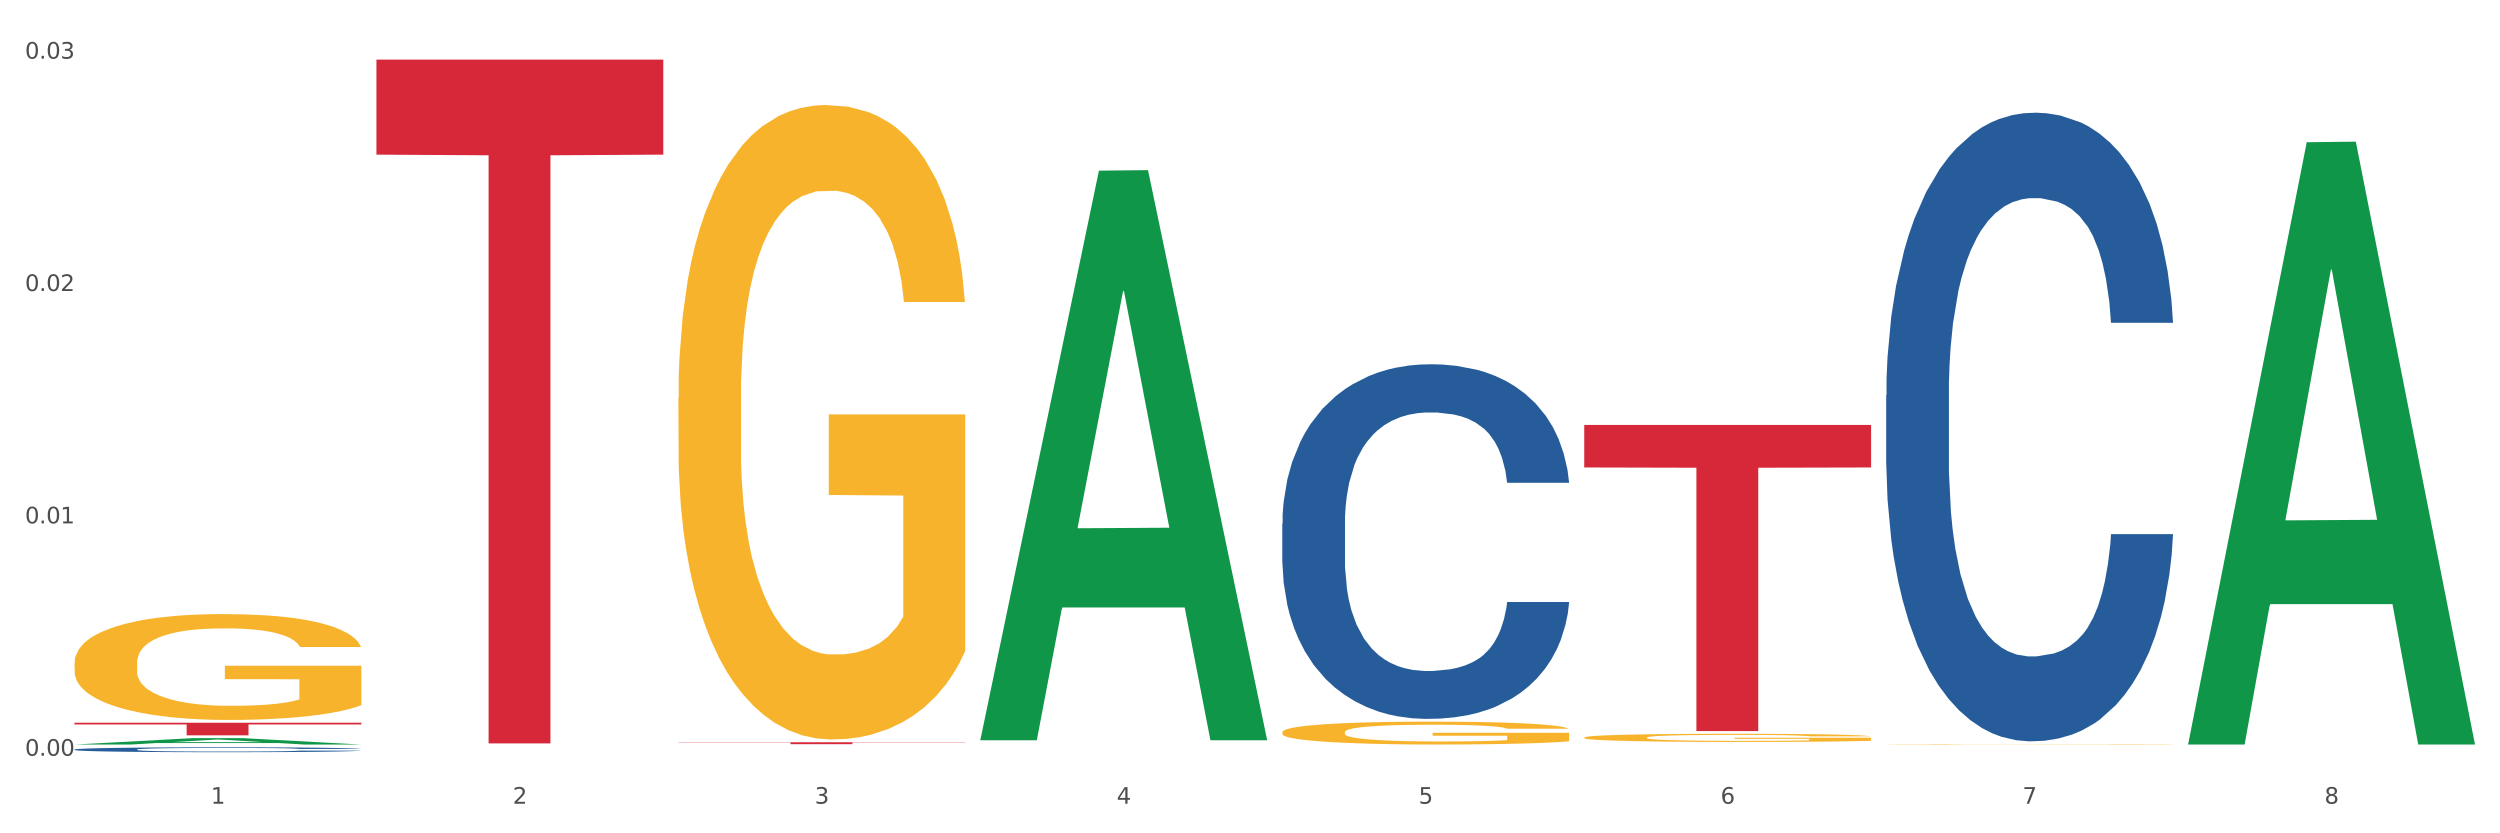 <?xml version="1.0" encoding="utf-8" standalone="no"?>
<!DOCTYPE svg PUBLIC "-//W3C//DTD SVG 1.1//EN"
  "http://www.w3.org/Graphics/SVG/1.1/DTD/svg11.dtd">
<svg xmlns:xlink="http://www.w3.org/1999/xlink" width="1080pt" height="360pt" viewBox="0 0 1080 360" xmlns="http://www.w3.org/2000/svg" version="1.1">
 <rect x="0" y="0" width="1080" height="360" fill="#333333" stroke="none"/>
 <defs>
  <style type="text/css">*{stroke-linejoin: round; stroke-linecap: butt}</style>
 </defs>
 <g id="figure_1">
  <g id="patch_1">
   <path d="M 0 360 
L 1080 360 
L 1080 0 
L 0 0 
z
" style="fill: #ffffff; stroke: #ffffff; stroke-linejoin: miter"/>
  </g>
  <g id="axes_1">
   <g id="matplotlib.axis_1">
    <g id="xtick_1">
     <g id="text_1">
      <!-- 1 -->
      <g style="fill: #4d4d4d" transform="translate(91.082 347.204) scale(0.096 -0.096)">
       <defs>
        <path id="DejaVuSans-31" d="M 794 531 
L 1825 531 
L 1825 4091 
L 703 3866 
L 703 4441 
L 1819 4666 
L 2450 4666 
L 2450 531 
L 3481 531 
L 3481 0 
L 794 0 
L 794 531 
z
" transform="scale(0.016)"/>
       </defs>
       <use xlink:href="#DejaVuSans-31"/>
      </g>
     </g>
    </g>
    <g id="xtick_2">
     <g id="text_2">
      <!-- 2 -->
      <g style="fill: #4d4d4d" transform="translate(221.525 347.204) scale(0.096 -0.096)">
       <defs>
        <path id="DejaVuSans-32" d="M 1228 531 
L 3431 531 
L 3431 0 
L 469 0 
L 469 531 
Q 828 903 1448 1529 
Q 2069 2156 2228 2338 
Q 2531 2678 2651 2914 
Q 2772 3150 2772 3378 
Q 2772 3750 2511 3984 
Q 2250 4219 1831 4219 
Q 1534 4219 1204 4116 
Q 875 4013 500 3803 
L 500 4441 
Q 881 4594 1212 4672 
Q 1544 4750 1819 4750 
Q 2544 4750 2975 4387 
Q 3406 4025 3406 3419 
Q 3406 3131 3298 2873 
Q 3191 2616 2906 2266 
Q 2828 2175 2409 1742 
Q 1991 1309 1228 531 
z
" transform="scale(0.016)"/>
       </defs>
       <use xlink:href="#DejaVuSans-32"/>
      </g>
     </g>
    </g>
    <g id="xtick_3">
     <g id="text_3">
      <!-- 3 -->
      <g style="fill: #4d4d4d" transform="translate(351.968 347.204) scale(0.096 -0.096)">
       <defs>
        <path id="DejaVuSans-33" d="M 2597 2516 
Q 3050 2419 3304 2112 
Q 3559 1806 3559 1356 
Q 3559 666 3084 287 
Q 2609 -91 1734 -91 
Q 1441 -91 1130 -33 
Q 819 25 488 141 
L 488 750 
Q 750 597 1062 519 
Q 1375 441 1716 441 
Q 2309 441 2620 675 
Q 2931 909 2931 1356 
Q 2931 1769 2642 2001 
Q 2353 2234 1838 2234 
L 1294 2234 
L 1294 2753 
L 1863 2753 
Q 2328 2753 2575 2939 
Q 2822 3125 2822 3475 
Q 2822 3834 2567 4026 
Q 2313 4219 1838 4219 
Q 1578 4219 1281 4162 
Q 984 4106 628 3988 
L 628 4550 
Q 988 4650 1302 4700 
Q 1616 4750 1894 4750 
Q 2613 4750 3031 4423 
Q 3450 4097 3450 3541 
Q 3450 3153 3228 2886 
Q 3006 2619 2597 2516 
z
" transform="scale(0.016)"/>
       </defs>
       <use xlink:href="#DejaVuSans-33"/>
      </g>
     </g>
    </g>
    <g id="xtick_4">
     <g id="text_4">
      <!-- 4 -->
      <g style="fill: #4d4d4d" transform="translate(482.412 347.204) scale(0.096 -0.096)">
       <defs>
        <path id="DejaVuSans-34" d="M 2419 4116 
L 825 1625 
L 2419 1625 
L 2419 4116 
z
M 2253 4666 
L 3047 4666 
L 3047 1625 
L 3713 1625 
L 3713 1100 
L 3047 1100 
L 3047 0 
L 2419 0 
L 2419 1100 
L 313 1100 
L 313 1709 
L 2253 4666 
z
" transform="scale(0.016)"/>
       </defs>
       <use xlink:href="#DejaVuSans-34"/>
      </g>
     </g>
    </g>
    <g id="xtick_5">
     <g id="text_5">
      <!-- 5 -->
      <g style="fill: #4d4d4d" transform="translate(612.855 347.204) scale(0.096 -0.096)">
       <defs>
        <path id="DejaVuSans-35" d="M 691 4666 
L 3169 4666 
L 3169 4134 
L 1269 4134 
L 1269 2991 
Q 1406 3038 1543 3061 
Q 1681 3084 1819 3084 
Q 2600 3084 3056 2656 
Q 3513 2228 3513 1497 
Q 3513 744 3044 326 
Q 2575 -91 1722 -91 
Q 1428 -91 1123 -41 
Q 819 9 494 109 
L 494 744 
Q 775 591 1075 516 
Q 1375 441 1709 441 
Q 2250 441 2565 725 
Q 2881 1009 2881 1497 
Q 2881 1984 2565 2268 
Q 2250 2553 1709 2553 
Q 1456 2553 1204 2497 
Q 953 2441 691 2322 
L 691 4666 
z
" transform="scale(0.016)"/>
       </defs>
       <use xlink:href="#DejaVuSans-35"/>
      </g>
     </g>
    </g>
    <g id="xtick_6">
     <g id="text_6">
      <!-- 6 -->
      <g style="fill: #4d4d4d" transform="translate(743.299 347.204) scale(0.096 -0.096)">
       <defs>
        <path id="DejaVuSans-36" d="M 2113 2584 
Q 1688 2584 1439 2293 
Q 1191 2003 1191 1497 
Q 1191 994 1439 701 
Q 1688 409 2113 409 
Q 2538 409 2786 701 
Q 3034 994 3034 1497 
Q 3034 2003 2786 2293 
Q 2538 2584 2113 2584 
z
M 3366 4563 
L 3366 3988 
Q 3128 4100 2886 4159 
Q 2644 4219 2406 4219 
Q 1781 4219 1451 3797 
Q 1122 3375 1075 2522 
Q 1259 2794 1537 2939 
Q 1816 3084 2150 3084 
Q 2853 3084 3261 2657 
Q 3669 2231 3669 1497 
Q 3669 778 3244 343 
Q 2819 -91 2113 -91 
Q 1303 -91 875 529 
Q 447 1150 447 2328 
Q 447 3434 972 4092 
Q 1497 4750 2381 4750 
Q 2619 4750 2861 4703 
Q 3103 4656 3366 4563 
z
" transform="scale(0.016)"/>
       </defs>
       <use xlink:href="#DejaVuSans-36"/>
      </g>
     </g>
    </g>
    <g id="xtick_7">
     <g id="text_7">
      <!-- 7 -->
      <g style="fill: #4d4d4d" transform="translate(873.742 347.204) scale(0.096 -0.096)">
       <defs>
        <path id="DejaVuSans-37" d="M 525 4666 
L 3525 4666 
L 3525 4397 
L 1831 0 
L 1172 0 
L 2766 4134 
L 525 4134 
L 525 4666 
z
" transform="scale(0.016)"/>
       </defs>
       <use xlink:href="#DejaVuSans-37"/>
      </g>
     </g>
    </g>
    <g id="xtick_8">
     <g id="text_8">
      <!-- 8 -->
      <g style="fill: #4d4d4d" transform="translate(1004.185 347.204) scale(0.096 -0.096)">
       <defs>
        <path id="DejaVuSans-38" d="M 2034 2216 
Q 1584 2216 1326 1975 
Q 1069 1734 1069 1313 
Q 1069 891 1326 650 
Q 1584 409 2034 409 
Q 2484 409 2743 651 
Q 3003 894 3003 1313 
Q 3003 1734 2745 1975 
Q 2488 2216 2034 2216 
z
M 1403 2484 
Q 997 2584 770 2862 
Q 544 3141 544 3541 
Q 544 4100 942 4425 
Q 1341 4750 2034 4750 
Q 2731 4750 3128 4425 
Q 3525 4100 3525 3541 
Q 3525 3141 3298 2862 
Q 3072 2584 2669 2484 
Q 3125 2378 3379 2068 
Q 3634 1759 3634 1313 
Q 3634 634 3220 271 
Q 2806 -91 2034 -91 
Q 1263 -91 848 271 
Q 434 634 434 1313 
Q 434 1759 690 2068 
Q 947 2378 1403 2484 
z
M 1172 3481 
Q 1172 3119 1398 2916 
Q 1625 2713 2034 2713 
Q 2441 2713 2670 2916 
Q 2900 3119 2900 3481 
Q 2900 3844 2670 4047 
Q 2441 4250 2034 4250 
Q 1625 4250 1398 4047 
Q 1172 3844 1172 3481 
z
" transform="scale(0.016)"/>
       </defs>
       <use xlink:href="#DejaVuSans-38"/>
      </g>
     </g>
    </g>
    <g id="xtick_9"/>
    <g id="xtick_10"/>
    <g id="xtick_11"/>
    <g id="xtick_12"/>
    <g id="xtick_13"/>
    <g id="xtick_14"/>
    <g id="xtick_15"/>
   </g>
   <g id="matplotlib.axis_2">
    <g id="ytick_1">
     <g id="text_9">
      <!-- 0.00 -->
      <g style="fill: #4d4d4d" transform="translate(10.8 326.481) scale(0.096 -0.096)">
       <defs>
        <path id="DejaVuSans-30" d="M 2034 4250 
Q 1547 4250 1301 3770 
Q 1056 3291 1056 2328 
Q 1056 1369 1301 889 
Q 1547 409 2034 409 
Q 2525 409 2770 889 
Q 3016 1369 3016 2328 
Q 3016 3291 2770 3770 
Q 2525 4250 2034 4250 
z
M 2034 4750 
Q 2819 4750 3233 4129 
Q 3647 3509 3647 2328 
Q 3647 1150 3233 529 
Q 2819 -91 2034 -91 
Q 1250 -91 836 529 
Q 422 1150 422 2328 
Q 422 3509 836 4129 
Q 1250 4750 2034 4750 
z
" transform="scale(0.016)"/>
        <path id="DejaVuSans-2e" d="M 684 794 
L 1344 794 
L 1344 0 
L 684 0 
L 684 794 
z
" transform="scale(0.016)"/>
       </defs>
       <use xlink:href="#DejaVuSans-30"/>
       <use xlink:href="#DejaVuSans-2e" transform="translate(63.623 0)"/>
       <use xlink:href="#DejaVuSans-30" transform="translate(95.41 0)"/>
       <use xlink:href="#DejaVuSans-30" transform="translate(159.033 0)"/>
      </g>
     </g>
    </g>
    <g id="ytick_2">
     <g id="text_10">
      <!-- 0.01 -->
      <g style="fill: #4d4d4d" transform="translate(10.8 226.099) scale(0.096 -0.096)">
       <use xlink:href="#DejaVuSans-30"/>
       <use xlink:href="#DejaVuSans-2e" transform="translate(63.623 0)"/>
       <use xlink:href="#DejaVuSans-30" transform="translate(95.41 0)"/>
       <use xlink:href="#DejaVuSans-31" transform="translate(159.033 0)"/>
      </g>
     </g>
    </g>
    <g id="ytick_3">
     <g id="text_11">
      <!-- 0.02 -->
      <g style="fill: #4d4d4d" transform="translate(10.8 125.718) scale(0.096 -0.096)">
       <use xlink:href="#DejaVuSans-30"/>
       <use xlink:href="#DejaVuSans-2e" transform="translate(63.623 0)"/>
       <use xlink:href="#DejaVuSans-30" transform="translate(95.41 0)"/>
       <use xlink:href="#DejaVuSans-32" transform="translate(159.033 0)"/>
      </g>
     </g>
    </g>
    <g id="ytick_4">
     <g id="text_12">
      <!-- 0.03 -->
      <g style="fill: #4d4d4d" transform="translate(10.8 25.337) scale(0.096 -0.096)">
       <use xlink:href="#DejaVuSans-30"/>
       <use xlink:href="#DejaVuSans-2e" transform="translate(63.623 0)"/>
       <use xlink:href="#DejaVuSans-30" transform="translate(95.41 0)"/>
       <use xlink:href="#DejaVuSans-33" transform="translate(159.033 0)"/>
      </g>
     </g>
    </g>
    <g id="ytick_5"/>
    <g id="ytick_6"/>
    <g id="ytick_7"/>
   </g>
   <g id="PolyCollection_1">
    <path d="M 32.175 321.64 
L 32.303 321.637 
L 83.404 318.865 
L 104.611 318.863 
L 156.096 321.645 
L 131.567 321.645 
L 120.453 320.997 
L 67.691 320.997 
L 67.307 321.008 
L 56.576 321.645 
L 32.175 321.645 
L 32.175 321.64 
L 74.334 320.61 
L 113.81 320.608 
L 94.263 319.456 
L 94.008 319.45 
L 93.752 319.458 
L 74.206 320.608 
L 74.334 320.61 
L 32.175 321.64 
z
" clip-path="url(#pbcf3a17980)" style="fill: #109648"/>
    <path d="M 553.949 316.319 
L 554.095 316.31 
L 554.095 315.986 
L 554.388 315.706 
L 555.851 315.03 
L 558.045 314.471 
L 559.655 314.174 
L 561.264 313.93 
L 563.166 313.687 
L 565.507 313.434 
L 569.75 313.065 
L 572.383 312.876 
L 575.602 312.677 
L 581.454 312.389 
L 585.697 312.226 
L 590.086 312.091 
L 597.255 311.929 
L 601.937 311.857 
L 606.911 311.803 
L 612.91 311.767 
L 617.445 311.758 
L 627.394 311.785 
L 635.88 311.866 
L 639.977 311.929 
L 645.244 312.037 
L 648.023 312.109 
L 652.559 312.253 
L 657.241 312.443 
L 660.459 312.605 
L 665.287 312.912 
L 668.945 313.218 
L 672.31 313.597 
L 674.066 313.858 
L 675.383 314.102 
L 676.553 314.381 
L 677.724 314.823 
L 651.388 314.823 
L 650.364 314.507 
L 648.755 314.21 
L 646.414 313.921 
L 644.366 313.741 
L 640.854 313.516 
L 637.636 313.371 
L 634.271 313.263 
L 630.174 313.173 
L 626.955 313.128 
L 622.42 313.092 
L 613.495 313.101 
L 607.497 313.173 
L 603.4 313.263 
L 600.767 313.344 
L 598.426 313.434 
L 595.792 313.561 
L 592.72 313.75 
L 590.525 313.921 
L 588.331 314.138 
L 586.575 314.354 
L 584.965 314.607 
L 583.649 314.877 
L 582.625 315.156 
L 581.747 315.499 
L 581.015 316.067 
L 581.015 317.302 
L 581.308 317.582 
L 582.039 317.951 
L 582.917 318.231 
L 584.38 318.564 
L 585.697 318.79 
L 588.184 319.114 
L 590.964 319.385 
L 593.159 319.556 
L 595.353 319.7 
L 599.157 319.899 
L 603.4 320.061 
L 607.058 320.16 
L 612.032 320.25 
L 615.397 320.286 
L 618.323 320.304 
L 625.492 320.304 
L 630.613 320.277 
L 636.319 320.214 
L 640.708 320.133 
L 644.366 320.034 
L 648.462 319.872 
L 651.096 319.718 
L 651.096 317.834 
L 618.908 317.825 
L 618.908 316.572 
L 677.87 316.572 
L 677.87 320.25 
L 675.383 320.44 
L 672.603 320.611 
L 669.677 320.764 
L 665.287 320.953 
L 660.02 321.134 
L 655.339 321.26 
L 650.364 321.368 
L 644.512 321.467 
L 636.904 321.557 
L 632.222 321.594 
L 626.37 321.621 
L 619.494 321.63 
L 613.495 321.612 
L 607.643 321.566 
L 601.498 321.485 
L 595.5 321.368 
L 590.964 321.251 
L 586.429 321.107 
L 581.6 320.917 
L 577.796 320.737 
L 574.87 320.575 
L 571.652 320.367 
L 568.14 320.097 
L 565.507 319.854 
L 563.166 319.601 
L 560.679 319.277 
L 558.923 318.997 
L 557.167 318.645 
L 556.143 318.384 
L 554.973 317.978 
L 554.095 317.41 
L 553.949 316.319 
z
" clip-path="url(#pbcf3a17980)" style="fill: #f7b32b"/>
    <path d="M 684.392 318.624 
L 684.538 318.621 
L 684.538 318.505 
L 684.831 318.405 
L 686.294 318.164 
L 688.489 317.965 
L 690.098 317.859 
L 691.707 317.772 
L 693.609 317.686 
L 695.95 317.596 
L 700.193 317.464 
L 702.827 317.397 
L 706.045 317.326 
L 711.898 317.223 
L 716.14 317.165 
L 720.53 317.117 
L 727.699 317.059 
L 732.38 317.034 
L 737.355 317.014 
L 743.353 317.001 
L 747.889 316.998 
L 757.838 317.008 
L 766.323 317.037 
L 770.42 317.059 
L 775.687 317.098 
L 778.467 317.123 
L 783.002 317.175 
L 787.684 317.242 
L 790.903 317.3 
L 795.731 317.409 
L 799.389 317.519 
L 802.754 317.654 
L 804.509 317.747 
L 805.826 317.833 
L 806.996 317.933 
L 808.167 318.09 
L 781.832 318.09 
L 780.808 317.978 
L 779.198 317.872 
L 776.857 317.769 
L 774.809 317.705 
L 771.298 317.625 
L 768.079 317.573 
L 764.714 317.535 
L 760.617 317.503 
L 757.399 317.486 
L 752.863 317.474 
L 743.939 317.477 
L 737.94 317.503 
L 733.843 317.535 
L 731.21 317.564 
L 728.869 317.596 
L 726.236 317.641 
L 723.163 317.708 
L 720.968 317.769 
L 718.774 317.846 
L 717.018 317.923 
L 715.409 318.013 
L 714.092 318.11 
L 713.068 318.209 
L 712.19 318.331 
L 711.459 318.534 
L 711.459 318.974 
L 711.751 319.073 
L 712.483 319.205 
L 713.361 319.305 
L 714.824 319.424 
L 716.14 319.504 
L 718.628 319.62 
L 721.407 319.716 
L 723.602 319.777 
L 725.797 319.828 
L 729.601 319.899 
L 733.843 319.957 
L 737.501 319.992 
L 742.475 320.024 
L 745.841 320.037 
L 748.767 320.044 
L 755.936 320.044 
L 761.056 320.034 
L 766.762 320.012 
L 771.151 319.983 
L 774.809 319.947 
L 778.906 319.889 
L 781.539 319.835 
L 781.539 319.163 
L 749.352 319.16 
L 749.352 318.714 
L 808.313 318.714 
L 808.313 320.024 
L 805.826 320.092 
L 803.046 320.153 
L 800.12 320.208 
L 795.731 320.275 
L 790.464 320.339 
L 785.782 320.384 
L 780.808 320.423 
L 774.955 320.458 
L 767.348 320.49 
L 762.666 320.503 
L 756.813 320.513 
L 749.937 320.516 
L 743.939 320.51 
L 738.086 320.493 
L 731.941 320.465 
L 725.943 320.423 
L 721.407 320.381 
L 716.872 320.33 
L 712.044 320.262 
L 708.24 320.198 
L 705.314 320.14 
L 702.095 320.066 
L 698.584 319.97 
L 695.95 319.883 
L 693.609 319.793 
L 691.122 319.677 
L 689.366 319.578 
L 687.611 319.453 
L 686.587 319.359 
L 685.416 319.215 
L 684.538 319.012 
L 684.392 318.624 
z
" clip-path="url(#pbcf3a17980)" style="fill: #f7b32b"/>
    <path d="M 814.835 321.545 
L 814.982 321.545 
L 814.982 321.539 
L 815.274 321.534 
L 816.737 321.521 
L 818.932 321.51 
L 820.541 321.505 
L 822.151 321.5 
L 824.053 321.496 
L 826.394 321.491 
L 830.636 321.484 
L 833.27 321.48 
L 836.489 321.477 
L 842.341 321.471 
L 846.584 321.468 
L 850.973 321.466 
L 858.142 321.462 
L 862.824 321.461 
L 867.798 321.46 
L 873.797 321.459 
L 878.332 321.459 
L 888.281 321.46 
L 896.767 321.461 
L 900.863 321.462 
L 906.13 321.465 
L 908.91 321.466 
L 913.446 321.469 
L 918.127 321.472 
L 921.346 321.475 
L 926.174 321.481 
L 929.832 321.487 
L 933.197 321.494 
L 934.953 321.499 
L 936.269 321.503 
L 937.44 321.509 
L 938.61 321.517 
L 912.275 321.517 
L 911.251 321.511 
L 909.642 321.505 
L 907.301 321.5 
L 905.253 321.497 
L 901.741 321.492 
L 898.522 321.49 
L 895.157 321.488 
L 891.061 321.486 
L 887.842 321.485 
L 883.307 321.484 
L 874.382 321.485 
L 868.383 321.486 
L 864.287 321.488 
L 861.653 321.489 
L 859.312 321.491 
L 856.679 321.493 
L 853.606 321.497 
L 851.412 321.5 
L 849.217 321.504 
L 847.462 321.508 
L 845.852 321.513 
L 844.536 321.518 
L 843.511 321.523 
L 842.634 321.53 
L 841.902 321.54 
L 841.902 321.564 
L 842.195 321.569 
L 842.926 321.576 
L 843.804 321.581 
L 845.267 321.587 
L 846.584 321.592 
L 849.071 321.598 
L 851.851 321.603 
L 854.045 321.606 
L 856.24 321.609 
L 860.044 321.613 
L 864.287 321.616 
L 867.944 321.617 
L 872.919 321.619 
L 876.284 321.62 
L 879.21 321.62 
L 886.379 321.62 
L 891.5 321.62 
L 897.206 321.618 
L 901.595 321.617 
L 905.253 321.615 
L 909.349 321.612 
L 911.983 321.609 
L 911.983 321.574 
L 879.795 321.573 
L 879.795 321.55 
L 938.757 321.55 
L 938.757 321.619 
L 936.269 321.623 
L 933.49 321.626 
L 930.563 321.629 
L 926.174 321.632 
L 920.907 321.636 
L 916.225 321.638 
L 911.251 321.64 
L 905.399 321.642 
L 897.791 321.644 
L 893.109 321.644 
L 887.257 321.645 
L 880.38 321.645 
L 874.382 321.645 
L 868.53 321.644 
L 862.385 321.642 
L 856.386 321.64 
L 851.851 321.638 
L 847.315 321.635 
L 842.487 321.632 
L 838.683 321.628 
L 835.757 321.625 
L 832.538 321.621 
L 829.027 321.616 
L 826.394 321.612 
L 824.053 321.607 
L 821.565 321.601 
L 819.81 321.596 
L 818.054 321.589 
L 817.03 321.584 
L 815.86 321.576 
L 814.982 321.566 
L 814.835 321.545 
z
" clip-path="url(#pbcf3a17980)" style="fill: #f7b32b"/>
    <path d="M 32.175 312.21 
L 156.096 312.21 
L 156.096 312.97 
L 107.35 312.975 
L 107.35 317.674 
L 80.628 317.674 
L 80.628 312.975 
L 32.175 312.97 
L 32.175 312.216 
L 32.175 312.21 
z
" clip-path="url(#pbcf3a17980)" style="fill: #d62839"/>
    <path d="M 162.618 25.759 
L 286.54 25.759 
L 286.54 66.808 
L 237.793 67.086 
L 237.793 321.146 
L 211.071 321.146 
L 211.071 67.086 
L 162.618 66.808 
L 162.618 26.037 
L 162.618 25.759 
z
" clip-path="url(#pbcf3a17980)" style="fill: #d62839"/>
    <path d="M 293.062 320.656 
L 416.983 320.656 
L 416.983 320.771 
L 368.237 320.772 
L 368.237 321.487 
L 341.514 321.487 
L 341.514 320.772 
L 293.062 320.771 
L 293.062 320.657 
L 293.062 320.656 
z
" clip-path="url(#pbcf3a17980)" style="fill: #d62839"/>
    <path d="M 684.392 183.565 
L 808.313 183.565 
L 808.313 201.943 
L 759.567 202.067 
L 759.567 315.81 
L 732.845 315.81 
L 732.845 202.067 
L 684.392 201.943 
L 684.392 183.69 
L 684.392 183.565 
z
" clip-path="url(#pbcf3a17980)" style="fill: #d62839"/>
    <path d="M 293.062 172.024 
L 293.208 171.774 
L 293.208 162.762 
L 293.501 155.002 
L 294.964 136.227 
L 297.158 120.707 
L 298.768 112.446 
L 300.377 105.687 
L 302.279 98.928 
L 304.62 91.919 
L 308.863 81.656 
L 311.496 76.399 
L 314.715 70.892 
L 320.567 62.881 
L 324.81 58.375 
L 329.199 54.62 
L 336.368 50.114 
L 341.05 48.112 
L 346.025 46.61 
L 352.023 45.609 
L 356.559 45.358 
L 366.507 46.109 
L 374.993 48.362 
L 379.09 50.114 
L 384.357 53.118 
L 387.137 55.121 
L 391.672 59.126 
L 396.354 64.383 
L 399.573 68.889 
L 404.401 77.4 
L 408.058 85.911 
L 411.423 96.425 
L 413.179 103.685 
L 414.496 110.444 
L 415.666 118.204 
L 416.837 130.47 
L 390.502 130.47 
L 389.477 121.708 
L 387.868 113.447 
L 385.527 105.437 
L 383.479 100.43 
L 379.968 94.172 
L 376.749 90.167 
L 373.384 87.163 
L 369.287 84.66 
L 366.069 83.408 
L 361.533 82.407 
L 352.608 82.657 
L 346.61 84.66 
L 342.513 87.163 
L 339.88 89.416 
L 337.539 91.919 
L 334.905 95.424 
L 331.833 100.681 
L 329.638 105.437 
L 327.444 111.445 
L 325.688 117.453 
L 324.079 124.462 
L 322.762 131.972 
L 321.738 139.732 
L 320.86 149.244 
L 320.128 165.015 
L 320.128 199.31 
L 320.421 207.07 
L 321.153 217.334 
L 322.03 225.094 
L 323.493 234.356 
L 324.81 240.614 
L 327.297 249.626 
L 330.077 257.136 
L 332.272 261.892 
L 334.466 265.897 
L 338.27 271.405 
L 342.513 275.91 
L 346.171 278.664 
L 351.145 281.167 
L 354.51 282.169 
L 357.436 282.669 
L 364.605 282.669 
L 369.726 281.918 
L 375.432 280.166 
L 379.821 277.913 
L 383.479 275.159 
L 387.576 270.654 
L 390.209 266.398 
L 390.209 214.079 
L 358.022 213.829 
L 358.022 179.033 
L 416.983 179.033 
L 416.983 281.167 
L 414.496 286.424 
L 411.716 291.18 
L 408.79 295.436 
L 404.401 300.693 
L 399.134 305.699 
L 394.452 309.204 
L 389.477 312.208 
L 383.625 314.962 
L 376.017 317.465 
L 371.336 318.466 
L 365.483 319.217 
L 358.607 319.468 
L 352.608 318.967 
L 346.756 317.715 
L 340.611 315.462 
L 334.613 312.208 
L 330.077 308.954 
L 325.542 304.948 
L 320.714 299.692 
L 316.91 294.685 
L 313.984 290.179 
L 310.765 284.422 
L 307.253 276.912 
L 304.62 270.153 
L 302.279 263.144 
L 299.792 254.132 
L 298.036 246.372 
L 296.281 236.609 
L 295.256 229.349 
L 294.086 218.085 
L 293.208 202.314 
L 293.062 172.024 
z
" clip-path="url(#pbcf3a17980)" style="fill: #f7b32b"/>
    <path d="M 814.835 170.709 
L 814.982 170.461 
L 814.982 163.516 
L 815.421 154.091 
L 817.033 136.729 
L 819.083 123.583 
L 822.599 108.205 
L 824.503 101.757 
L 826.993 94.564 
L 832.12 82.906 
L 837.979 72.985 
L 842.08 67.528 
L 845.157 64.056 
L 852.041 57.855 
L 855.996 55.127 
L 860.097 52.895 
L 863.613 51.406 
L 869.472 49.67 
L 874.159 48.926 
L 879.579 48.678 
L 884.12 48.926 
L 890.126 49.918 
L 898.914 52.895 
L 902.283 54.631 
L 906.824 57.607 
L 911.512 61.576 
L 915.32 65.544 
L 919.714 71.249 
L 924.255 78.69 
L 928.65 88.115 
L 931.726 96.796 
L 934.216 105.973 
L 936.413 117.134 
L 938.024 129.288 
L 938.757 139.457 
L 911.951 139.457 
L 911.219 130.28 
L 909.754 120.359 
L 908.289 113.662 
L 906.678 108.205 
L 904.188 102.005 
L 901.99 98.036 
L 898.328 93.323 
L 894.959 90.347 
L 892.176 88.611 
L 888.807 87.123 
L 881.63 85.635 
L 876.503 85.635 
L 873.28 86.131 
L 869.326 87.371 
L 865.957 89.107 
L 862.002 92.083 
L 858.926 95.308 
L 855.849 99.524 
L 854.092 102.501 
L 851.455 107.957 
L 849.697 112.422 
L 847.354 120.111 
L 846.035 125.567 
L 843.692 139.705 
L 842.666 150.122 
L 842.227 157.315 
L 841.934 165.252 
L 841.934 203.945 
L 842.813 221.307 
L 843.545 228.748 
L 844.717 237.181 
L 846.914 248.094 
L 850.137 258.76 
L 853.506 266.448 
L 856.289 271.161 
L 858.926 274.633 
L 861.562 277.362 
L 864.785 279.842 
L 867.421 281.33 
L 871.376 282.818 
L 876.064 283.563 
L 879.726 283.563 
L 887.196 282.322 
L 890.565 281.082 
L 893.788 279.346 
L 897.303 276.618 
L 900.086 273.641 
L 901.697 271.409 
L 904.334 266.696 
L 906.385 261.736 
L 908.142 256.031 
L 909.314 251.071 
L 910.633 243.63 
L 911.658 235.197 
L 911.951 230.732 
L 938.757 230.732 
L 938.171 239.661 
L 937.145 248.342 
L 935.095 260 
L 933.483 266.696 
L 930.993 274.881 
L 928.357 281.826 
L 924.695 289.515 
L 921.326 295.22 
L 917.81 300.181 
L 914.002 304.645 
L 907.117 310.846 
L 904.627 312.582 
L 899.354 315.558 
L 895.252 317.295 
L 889.247 319.031 
L 883.095 320.023 
L 876.65 320.271 
L 870.937 319.775 
L 864.638 318.287 
L 860.683 316.799 
L 856.289 314.566 
L 851.162 311.094 
L 846.328 306.877 
L 841.788 301.917 
L 837.54 296.212 
L 833.585 289.763 
L 828.458 279.098 
L 824.649 268.681 
L 821.866 259.008 
L 819.962 250.823 
L 818.058 240.405 
L 817.033 233.212 
L 815.421 215.85 
L 814.835 199.728 
L 814.835 170.709 
z
" clip-path="url(#pbcf3a17980)" style="fill: #255c99"/>
    <path d="M 553.949 226.196 
L 554.095 226.056 
L 554.095 222.139 
L 554.535 216.821 
L 556.146 207.027 
L 558.196 199.611 
L 561.712 190.936 
L 563.616 187.298 
L 566.106 183.24 
L 571.233 176.664 
L 577.092 171.067 
L 581.194 167.989 
L 584.27 166.03 
L 591.154 162.532 
L 595.109 160.993 
L 599.211 159.733 
L 602.726 158.894 
L 608.585 157.914 
L 613.273 157.495 
L 618.692 157.355 
L 623.233 157.495 
L 629.239 158.054 
L 638.028 159.733 
L 641.397 160.713 
L 645.937 162.392 
L 650.625 164.631 
L 654.433 166.869 
L 658.828 170.087 
L 663.368 174.285 
L 667.763 179.602 
L 670.839 184.499 
L 673.329 189.677 
L 675.526 195.973 
L 677.137 202.829 
L 677.87 208.566 
L 651.064 208.566 
L 650.332 203.389 
L 648.867 197.792 
L 647.402 194.014 
L 645.791 190.936 
L 643.301 187.438 
L 641.104 185.199 
L 637.442 182.541 
L 634.073 180.862 
L 631.289 179.882 
L 627.92 179.043 
L 620.743 178.203 
L 615.616 178.203 
L 612.394 178.483 
L 608.439 179.182 
L 605.07 180.162 
L 601.115 181.841 
L 598.039 183.66 
L 594.963 186.039 
L 593.205 187.718 
L 590.568 190.796 
L 588.811 193.315 
L 586.467 197.652 
L 585.149 200.73 
L 582.805 208.706 
L 581.78 214.583 
L 581.34 218.64 
L 581.047 223.118 
L 581.047 244.946 
L 581.926 254.74 
L 582.658 258.938 
L 583.83 263.695 
L 586.027 269.852 
L 589.25 275.869 
L 592.619 280.206 
L 595.402 282.865 
L 598.039 284.824 
L 600.675 286.363 
L 603.898 287.762 
L 606.535 288.602 
L 610.489 289.441 
L 615.177 289.861 
L 618.839 289.861 
L 626.309 289.161 
L 629.678 288.462 
L 632.901 287.482 
L 636.416 285.943 
L 639.199 284.264 
L 640.811 283.005 
L 643.447 280.346 
L 645.498 277.548 
L 647.256 274.329 
L 648.428 271.531 
L 649.746 267.333 
L 650.771 262.576 
L 651.064 260.057 
L 677.87 260.057 
L 677.284 265.095 
L 676.259 269.992 
L 674.208 276.568 
L 672.597 280.346 
L 670.106 284.964 
L 667.47 288.881 
L 663.808 293.219 
L 660.439 296.437 
L 656.923 299.236 
L 653.115 301.754 
L 646.23 305.252 
L 643.74 306.232 
L 638.467 307.911 
L 634.366 308.89 
L 628.36 309.87 
L 622.208 310.429 
L 615.763 310.569 
L 610.05 310.289 
L 603.751 309.45 
L 599.797 308.61 
L 595.402 307.351 
L 590.275 305.392 
L 585.442 303.014 
L 580.901 300.215 
L 576.653 296.997 
L 572.698 293.359 
L 567.571 287.342 
L 563.763 281.466 
L 560.98 276.009 
L 559.075 271.391 
L 557.171 265.514 
L 556.146 261.457 
L 554.535 251.662 
L 553.949 242.567 
L 553.949 226.196 
z
" clip-path="url(#pbcf3a17980)" style="fill: #255c99"/>
    <path d="M 32.175 323.784 
L 32.321 323.782 
L 32.321 323.728 
L 32.761 323.655 
L 34.372 323.519 
L 36.423 323.417 
L 39.938 323.297 
L 41.843 323.247 
L 44.333 323.191 
L 49.46 323.1 
L 55.319 323.023 
L 59.42 322.98 
L 62.496 322.953 
L 69.381 322.905 
L 73.336 322.884 
L 77.437 322.866 
L 80.953 322.855 
L 86.812 322.841 
L 91.499 322.835 
L 96.919 322.833 
L 101.46 322.835 
L 107.465 322.843 
L 116.254 322.866 
L 119.623 322.88 
L 124.164 322.903 
L 128.851 322.934 
L 132.66 322.965 
L 137.054 323.009 
L 141.595 323.067 
L 145.989 323.141 
L 149.065 323.208 
L 151.555 323.28 
L 153.753 323.367 
L 155.364 323.461 
L 156.096 323.541 
L 129.291 323.541 
L 128.558 323.469 
L 127.093 323.392 
L 125.629 323.34 
L 124.017 323.297 
L 121.527 323.249 
L 119.33 323.218 
L 115.668 323.181 
L 112.299 323.158 
L 109.516 323.145 
L 106.147 323.133 
L 98.969 323.121 
L 93.843 323.121 
L 90.62 323.125 
L 86.665 323.135 
L 83.296 323.148 
L 79.341 323.172 
L 76.265 323.197 
L 73.189 323.23 
L 71.431 323.253 
L 68.795 323.295 
L 67.037 323.33 
L 64.693 323.39 
L 63.375 323.432 
L 61.031 323.543 
L 60.006 323.624 
L 59.567 323.68 
L 59.274 323.742 
L 59.274 324.043 
L 60.152 324.178 
L 60.885 324.236 
L 62.057 324.302 
L 64.254 324.387 
L 67.476 324.47 
L 70.845 324.53 
L 73.629 324.567 
L 76.265 324.594 
L 78.902 324.615 
L 82.124 324.634 
L 84.761 324.646 
L 88.716 324.658 
L 93.403 324.663 
L 97.065 324.663 
L 104.536 324.654 
L 107.905 324.644 
L 111.127 324.631 
L 114.643 324.609 
L 117.426 324.586 
L 119.037 324.569 
L 121.674 324.532 
L 123.724 324.493 
L 125.482 324.449 
L 126.654 324.41 
L 127.972 324.352 
L 128.998 324.287 
L 129.291 324.252 
L 156.096 324.252 
L 155.51 324.321 
L 154.485 324.389 
L 152.434 324.48 
L 150.823 324.532 
L 148.333 324.596 
L 145.696 324.65 
L 142.034 324.71 
L 138.665 324.754 
L 135.15 324.793 
L 131.341 324.828 
L 124.457 324.876 
L 121.967 324.89 
L 116.693 324.913 
L 112.592 324.926 
L 106.586 324.94 
L 100.434 324.948 
L 93.989 324.95 
L 88.276 324.946 
L 81.978 324.934 
L 78.023 324.922 
L 73.629 324.905 
L 68.502 324.878 
L 63.668 324.845 
L 59.127 324.806 
L 54.879 324.762 
L 50.924 324.712 
L 45.798 324.629 
L 41.989 324.548 
L 39.206 324.472 
L 37.302 324.408 
L 35.398 324.327 
L 34.372 324.271 
L 32.761 324.136 
L 32.175 324.01 
L 32.175 323.784 
z
" clip-path="url(#pbcf3a17980)" style="fill: #255c99"/>
    <path d="M 32.175 286.424 
L 32.321 286.382 
L 32.321 284.879 
L 32.614 283.584 
L 34.077 280.452 
L 36.272 277.863 
L 37.881 276.485 
L 39.49 275.357 
L 41.392 274.23 
L 43.733 273.06 
L 47.976 271.348 
L 50.61 270.471 
L 53.828 269.552 
L 59.681 268.216 
L 63.923 267.464 
L 68.313 266.838 
L 75.482 266.086 
L 80.163 265.752 
L 85.138 265.501 
L 91.136 265.334 
L 95.672 265.292 
L 105.621 265.418 
L 114.106 265.794 
L 118.203 266.086 
L 123.47 266.587 
L 126.25 266.921 
L 130.785 267.589 
L 135.467 268.466 
L 138.686 269.218 
L 143.514 270.638 
L 147.172 272.058 
L 150.537 273.812 
L 152.292 275.023 
L 153.609 276.151 
L 154.779 277.445 
L 155.95 279.492 
L 129.615 279.492 
L 128.591 278.03 
L 126.981 276.652 
L 124.64 275.315 
L 122.592 274.48 
L 119.081 273.436 
L 115.862 272.768 
L 112.497 272.267 
L 108.4 271.849 
L 105.182 271.64 
L 100.646 271.473 
L 91.722 271.515 
L 85.723 271.849 
L 81.626 272.267 
L 78.993 272.643 
L 76.652 273.06 
L 74.019 273.645 
L 70.946 274.522 
L 68.752 275.315 
L 66.557 276.318 
L 64.801 277.32 
L 63.192 278.489 
L 61.875 279.742 
L 60.851 281.037 
L 59.973 282.624 
L 59.242 285.255 
L 59.242 290.976 
L 59.534 292.271 
L 60.266 293.983 
L 61.144 295.278 
L 62.607 296.823 
L 63.923 297.867 
L 66.411 299.37 
L 69.19 300.623 
L 71.385 301.417 
L 73.58 302.085 
L 77.384 303.004 
L 81.626 303.756 
L 85.284 304.215 
L 90.259 304.633 
L 93.624 304.8 
L 96.55 304.883 
L 103.719 304.883 
L 108.839 304.758 
L 114.545 304.465 
L 118.934 304.09 
L 122.592 303.63 
L 126.689 302.879 
L 129.322 302.169 
L 129.322 293.44 
L 97.135 293.398 
L 97.135 287.594 
L 156.096 287.594 
L 156.096 304.633 
L 153.609 305.51 
L 150.829 306.303 
L 147.903 307.013 
L 143.514 307.89 
L 138.247 308.725 
L 133.565 309.31 
L 128.591 309.811 
L 122.738 310.27 
L 115.131 310.688 
L 110.449 310.855 
L 104.596 310.98 
L 97.72 311.022 
L 91.722 310.939 
L 85.869 310.73 
L 79.724 310.354 
L 73.726 309.811 
L 69.19 309.268 
L 64.655 308.6 
L 59.827 307.723 
L 56.023 306.888 
L 53.097 306.136 
L 49.878 305.175 
L 46.367 303.923 
L 43.733 302.795 
L 41.392 301.626 
L 38.905 300.122 
L 37.149 298.828 
L 35.394 297.199 
L 34.37 295.988 
L 33.199 294.108 
L 32.321 291.477 
L 32.175 286.424 
z
" clip-path="url(#pbcf3a17980)" style="fill: #f7b32b"/>
    <path d="M 423.505 319.321 
L 423.633 319.089 
L 474.734 73.722 
L 495.942 73.491 
L 547.426 319.783 
L 522.898 319.783 
L 511.783 262.43 
L 459.021 262.43 
L 458.637 263.356 
L 447.906 319.783 
L 423.505 319.783 
L 423.505 319.321 
L 465.664 228.204 
L 505.14 227.973 
L 485.594 125.987 
L 485.338 125.524 
L 485.083 126.218 
L 465.536 227.973 
L 465.664 228.204 
L 423.505 319.321 
z
" clip-path="url(#pbcf3a17980)" style="fill: #109648"/>
    <path d="M 945.279 321.145 
L 945.407 320.9 
L 996.508 61.44 
L 1017.715 61.195 
L 1069.2 321.634 
L 1044.671 321.634 
L 1033.557 260.987 
L 980.794 260.987 
L 980.411 261.965 
L 969.68 321.634 
L 945.279 321.634 
L 945.279 321.145 
L 987.438 224.795 
L 1026.913 224.55 
L 1007.367 116.706 
L 1007.112 116.217 
L 1006.856 116.951 
L 987.31 224.55 
L 987.438 224.795 
L 945.279 321.145 
z
" clip-path="url(#pbcf3a17980)" style="fill: #109648"/>
   </g>
  </g>
 </g>
 <defs>
  <clipPath id="pbcf3a17980">
   <rect x="32.175" y="10.8" width="1037.025" height="329.109"/>
  </clipPath>
 </defs>
</svg>
